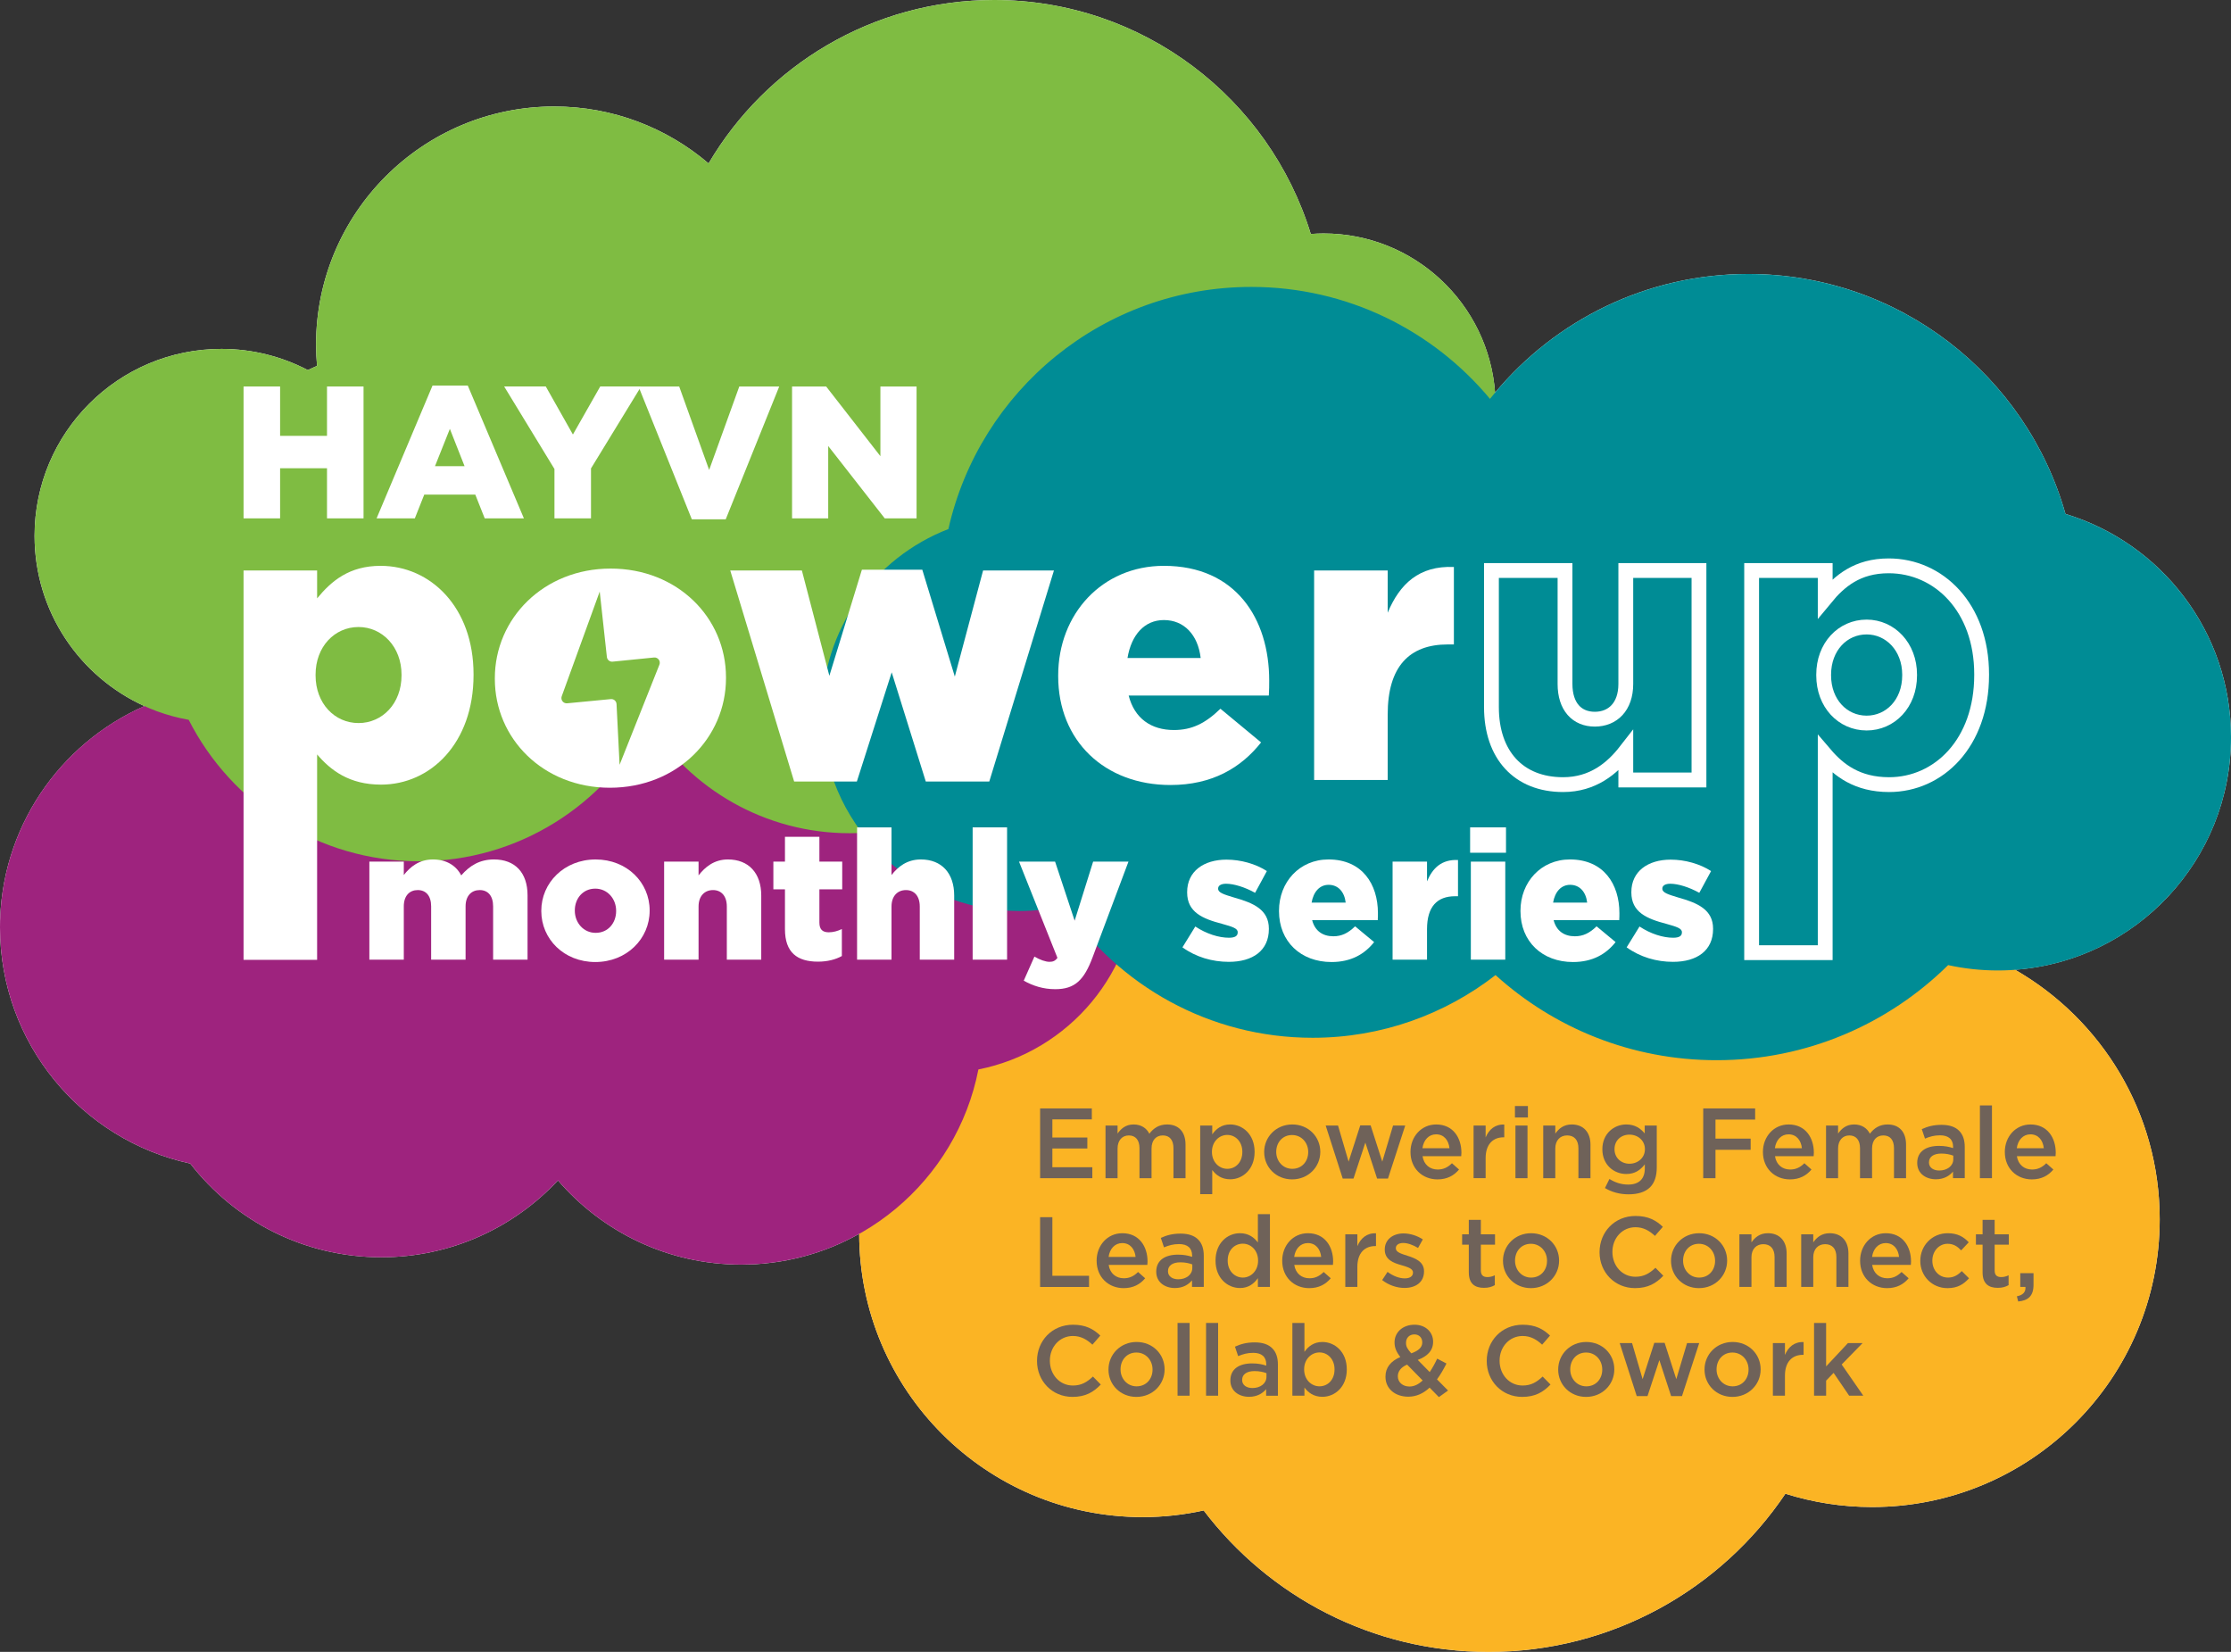 <?xml version="1.0" encoding="UTF-8"?><svg xmlns="http://www.w3.org/2000/svg" xmlns:xlink="http://www.w3.org/1999/xlink" viewBox="0 0 202.221 149.716"><rect x="0" y="0" width="202.221" height="149.716" fill="#333333" stroke="none"/><defs><clipPath id="clippath"><rect x="77.879" y="65.025" width="117.88" height="84.691" style="fill:none;"/></clipPath><clipPath id="clippath-1"><rect x="77.878" y="65.024" width="117.879" height="84.692" style="fill:none;"/></clipPath><clipPath id="clippath-2"><rect y="48.826" width="103.076" height="65.788" style="fill:none;"/></clipPath><clipPath id="clippath-3"><rect x="0" y="48.826" width="103.076" height="65.788" style="fill:none;"/></clipPath><clipPath id="clippath-4"><rect x="3.134" width="132.429" height="78.062" style="fill:none;"/></clipPath><clipPath id="clippath-5"><rect x="3.133" width="132.429" height="78.062" style="fill:none;"/></clipPath><clipPath id="clippath-6"><rect x="74.499" y="24.831" width="127.722" height="71.256" style="fill:none;"/></clipPath><clipPath id="clippath-7"><rect x="74.499" y="24.831" width="127.722" height="71.256" style="fill:none;"/></clipPath></defs><g style="isolation:isolate;"><g id="Layer_1"><path d="M202.221,66.813c0-9.541-6.322-17.603-15.004-20.233-3.544-12.549-15.07-21.749-28.753-21.749-9.226,0-17.469,4.187-22.95,10.757-.6-8.068-7.331-14.428-15.553-14.428-.387,0-.77.019-1.15.047C115.045,8.929,103.62 0,90.108 0,79.08 0,69.446,5.951,64.227,14.813c-3.769-3.216-8.654-5.161-13.996-5.161-11.921,0-21.584,9.664-21.584,21.584,0,.648.034,1.289.09,1.923-.283.122-.563.247-.84.38-2.341-1.221-5.001-1.916-7.823-1.916-9.356,0-16.941,7.585-16.941,16.941,0,6.866,4.088,12.771,9.961,15.43C5.385,67.387 0,75.088 0,84.051 0,94.549,7.386,103.318,17.245,105.456c4.008,5.165,10.27,8.492,17.314,8.492,6.323,0,12.017-2.682,16.015-6.967,4.018,4.671,9.967,7.633,16.612,7.633,3.884,0,7.53-1.015,10.693-2.788.014,14.18,11.513,25.672,25.697,25.672,1.898,0,3.746-.212,5.527-.602,5.921,7.788,15.281,12.82,25.82,12.82,11.208,0,21.086-5.69,26.908-14.337,2.479.782,5.117,1.206,7.855,1.206,14.399,0,26.072-11.672,26.072-26.071,0-9.683-5.283-18.126-13.118-22.623,10.947-.799,19.581-9.927,19.581-21.078" style="fill:#fff;"/><g style="mix-blend-mode:multiply;"><g style="clip-path:url(#clippath);"><g style="clip-path:url(#clippath-1);"><path d="M169.686,84.442c-.448,0-.894.011-1.337.034-4.242-11.359-15.183-19.451-28.022-19.451-13.887,0-25.561,9.464-28.932,22.293-2.466-.787-5.092-1.216-7.819-1.216-14.192,0-25.698,11.506-25.698,25.698,0,14.193,11.506,25.698,25.698,25.698,1.898,0,3.746-.212,5.527-.602,5.921,7.788,15.281,12.82,25.82,12.82,11.208,0,21.086-5.69,26.908-14.337,2.479.782,5.117,1.207,7.855,1.207,14.399,0,26.072-11.673,26.072-26.072s-11.673-26.072-26.072-26.072" style="fill:#fbb424;"/></g></g></g><g style="mix-blend-mode:multiply;"><g style="clip-path:url(#clippath-2);"><g style="clip-path:url(#clippath-3);"><path d="M103.076,79.39c0-9.875-8.005-17.879-17.879-17.879-2.94,0-5.711.713-8.158,1.97-3.254-8.565-11.534-14.655-21.241-14.655-10.521,0-19.368,7.153-21.952,16.86-3.436-2.238-7.533-3.543-11.939-3.543C9.808,62.143 0,71.952 0,84.051 0,94.55,7.386,103.319,17.245,105.456c4.007,5.165,10.27,8.493,17.313,8.493,6.324,0,12.018-2.683,16.016-6.968,4.018,4.672,9.967,7.634,16.612,7.634,10.655,0,19.529-7.609,21.497-17.688,8.205-1.622,14.393-8.856,14.393-17.537" style="fill:#9e237e;"/></g></g></g><g style="mix-blend-mode:multiply;"><g style="clip-path:url(#clippath-4);"><g style="clip-path:url(#clippath-5);"><path d="M119.962,21.16c-.387,0-.77.019-1.15.047C115.046,8.928,103.621 0,90.109 0,79.08 0,69.447,5.951,64.228,14.813c-3.769-3.215-8.654-5.161-13.997-5.161-11.92,0-21.584,9.664-21.584,21.584,0,.649.035,1.289.09,1.923-.283.121-.563.248-.84.38-2.341-1.222-5-1.916-7.823-1.916-9.356,0-16.94,7.584-16.94,16.94,0,8.342,6.031,15.271,13.97,16.676,3.863,7.607,11.755,12.822,20.871,12.822,9.04,0,16.877-5.129,20.774-12.633,3.822,6.06,10.571,10.088,18.264,10.088,8.512,0,15.871-4.929,19.384-12.087,2.296,2.954,5.881,4.856,9.912,4.856,6.931,0,12.55-5.619,12.55-12.55,0-1.198-.172-2.356-.485-3.453.522.053,1.052.08,1.588.08,8.616,0,15.601-6.985,15.601-15.601s-6.985-15.601-15.601-15.601" style="fill:#7fbc42;"/></g></g></g><g style="mix-blend-mode:multiply;"><g style="clip-path:url(#clippath-6);"><g style="clip-path:url(#clippath-7);"><path d="M187.218,46.58c-3.544-12.549-15.071-21.748-28.754-21.748-9.486,0-17.935,4.426-23.409,11.319-5.163-6.199-12.939-10.147-21.638-10.147-13.414,0-24.628,9.386-27.454,21.946-6.705,2.589-11.464,9.091-11.464,16.709,0,9.891,8.019,17.91,17.91,17.91,1.41,0,2.781-.169,4.098-.477,4.863,7.217,13.111,11.964,22.468,11.964,6.25,0,12.001-2.123,16.583-5.681,5.301,4.793,12.326,7.713,20.034,7.713,8.182,0,15.592-3.291,20.989-8.618,1.45.315,2.955.485,4.499.485,11.676,0,21.142-9.466,21.142-21.142,0-9.541-6.322-17.602-15.004-20.233" style="fill:#008c95;"/></g></g></g><path d="M22.076,51.704h6.668v2.527c1.299-1.579,2.913-2.948,5.756-2.948,4.527,0,8.423,3.755,8.423,9.827v.07c0,6.177-3.896,9.932-8.388,9.932-2.878,0-4.562-1.298-5.791-2.737v18.618h-6.668v-35.289ZM36.395,61.215v-.07c0-2.527-1.755-4.317-3.895-4.317-2.177,0-3.896,1.79-3.896,4.317v.07c0,2.527,1.719,4.317,3.896,4.317,2.14,0,3.895-1.755,3.895-4.317" style="fill:#fff;"/><polygon points="66.191 51.704 72.684 51.704 75.175 61.25 78.123 51.635 83.598 51.635 86.546 61.321 89.108 51.704 95.531 51.704 89.67 70.831 83.914 70.831 80.825 60.935 77.667 70.831 71.982 70.831 66.191 51.704" style="fill:#fff;"/><path d="M95.916,61.286v-.071c0-5.545,3.966-9.932,9.581-9.932,6.528,0,9.546,4.808,9.546,10.389,0,.421,0,.912-.035,1.368h-12.704c.526,2.071,2.035,3.124,4.105,3.124,1.615,0,2.843-.597,4.212-1.931l3.685,3.054c-1.825,2.316-4.457,3.86-8.212,3.86-5.966,0-10.178-4.001-10.178-9.861M108.831,59.636c-.246-2.106-1.509-3.439-3.334-3.439-1.754,0-2.948,1.333-3.299,3.439h6.633Z" style="fill:#fff;"/><path d="M119.114,51.704h6.668v3.825c1.088-2.597,2.843-4.281,6.001-4.141v7.019h-.561c-3.475,0-5.44,2-5.44,6.353v5.931h-6.668v-18.987Z" style="fill:#fff;"/><path d="M135.187,64.093v-12.389h6.668v10.283c0,2.071,1.088,3.194,2.702,3.194,1.615,0,2.808-1.123,2.808-3.194v-10.283h6.633v18.987h-6.633v-2.632c-1.228,1.579-2.983,3.053-5.685,3.053-4.036,0-6.493-2.702-6.493-7.019Z" style="fill:none; stroke:#fff; stroke-miterlimit:10; stroke-width:1.343px;"/><path d="M158.771,51.704h6.668v2.527c1.299-1.579,2.913-2.948,5.756-2.948,4.527,0,8.423,3.755,8.423,9.827v.07c0,6.177-3.896,9.932-8.388,9.932-2.878,0-4.562-1.298-5.791-2.737v17.97h-6.668v-34.641ZM173.09,61.215v-.07c0-2.527-1.755-4.317-3.895-4.317-2.177,0-3.896,1.79-3.896,4.317v.07c0,2.527,1.719,4.317,3.896,4.317,2.14,0,3.895-1.755,3.895-4.317Z" style="fill:none; stroke:#fff; stroke-miterlimit:10; stroke-width:1.343px;"/><path d="M33.48,78.091h3.121v1.216c.574-.74,1.395-1.413,2.644-1.413,1.182,0,2.085.526,2.562,1.445.771-.887,1.675-1.445,2.973-1.445,1.888,0,3.038,1.182,3.038,3.251v5.831h-3.121v-4.828c0-.969-.476-1.479-1.215-1.479s-1.281.51-1.281,1.479v4.828h-3.121v-4.828c0-.969-.476-1.479-1.215-1.479s-1.264.51-1.264,1.479v4.828h-3.121v-8.885Z" style="fill:#fff;"/><path d="M49.064,82.575v-.033c0-2.529,2.069-4.647,4.927-4.647,2.841,0,4.894,2.086,4.894,4.614v.033c0,2.529-2.069,4.648-4.927,4.648-2.841,0-4.894-2.086-4.894-4.615M55.847,82.575v-.033c0-1.084-.788-2.003-1.889-2.003-1.133,0-1.856.903-1.856,1.97v.033c0,1.084.789,2.004,1.889,2.004,1.133,0,1.856-.903,1.856-1.971" style="fill:#fff;"/><path d="M60.197,78.091h3.121v1.248c.574-.739,1.395-1.445,2.66-1.445,1.889,0,3.022,1.248,3.022,3.268v5.814h-3.12v-4.812c0-.969-.51-1.495-1.249-1.495-.755,0-1.313.526-1.313,1.495v4.812h-3.121v-8.885Z" style="fill:#fff;"/><path d="M71.15,84.217v-3.613h-1.051v-2.513h1.051v-2.25h3.121v2.25h2.069v2.513h-2.069v3.005c0,.624.279.887.853.887.411,0,.805-.115,1.183-.295v2.447c-.559.312-1.298.509-2.168.509-1.872,0-2.989-.821-2.989-2.94" style="fill:#fff;"/><path d="M77.686,74.987h3.121v4.32c.574-.739,1.395-1.413,2.66-1.413,1.889,0,3.022,1.248,3.022,3.268v5.814h-3.12v-4.812c0-.969-.51-1.494-1.249-1.494-.755,0-1.313.525-1.313,1.494v4.812h-3.121v-11.989Z" style="fill:#fff;"/><rect x="88.162" y="74.987" width="3.121" height="11.989" style="fill:#fff;"/><path d="M92.793,88.881l.969-2.184c.493.295,1.018.476,1.363.476.312,0,.525-.082.722-.361l-3.481-8.721h3.268l1.774,5.354,1.675-5.354h3.203l-3.252,8.671c-.772,2.07-1.61,2.891-3.384,2.891-1.1,0-2.036-.312-2.857-.772" style="fill:#fff;"/><path d="M107.178,85.86l1.166-1.889c1.018.673,2.135,1.018,3.054,1.018.543,0,.789-.164.789-.475v-.033c0-.345-.493-.494-1.429-.756-1.758-.46-3.153-1.051-3.153-2.841v-.033c0-1.889,1.511-2.94,3.564-2.94,1.297,0,2.644.378,3.662,1.035l-1.067,1.971c-.92-.51-1.922-.822-2.628-.822-.476,0-.723.181-.723.427v.033c0,.345.509.509,1.445.789,1.758.492,3.154,1.1,3.154,2.825v.032c0,1.955-1.462,2.973-3.63,2.973-1.494,0-2.972-.427-4.204-1.314" style="fill:#fff;"/><path d="M115.93,82.575v-.033c0-2.595,1.856-4.648,4.484-4.648,3.071,0,4.483,2.25,4.483,4.861,0,.197,0,.427-.016.641h-5.945c.246.969.952,1.461,1.921,1.461.739,0,1.331-.278,1.971-.903l1.724,1.429c-.854,1.084-2.085,1.807-3.859,1.807-2.792,0-4.763-1.856-4.763-4.615M121.974,81.803c-.115-.986-.69-1.61-1.544-1.61-.821,0-1.379.641-1.544,1.61h3.088Z" style="fill:#fff;"/><path d="M126.226,78.091h3.121v1.79c.508-1.215,1.33-2.004,2.808-1.937v3.284h-.263c-1.626,0-2.545.936-2.545,2.989v2.759h-3.121v-8.885Z" style="fill:#fff;"/><path d="M133.254,74.987h3.252v2.299h-3.252v-2.299ZM133.319,78.091h3.121v8.885h-3.121v-8.885Z" style="fill:#fff;"/><path d="M137.818,82.575v-.033c0-2.595,1.856-4.648,4.484-4.648,3.071,0,4.483,2.25,4.483,4.861,0,.197,0,.427-.016.641h-5.945c.246.969.952,1.461,1.921,1.461.739,0,1.331-.278,1.971-.903l1.724,1.429c-.854,1.084-2.085,1.807-3.859,1.807-2.792,0-4.763-1.856-4.763-4.615M143.863,81.803c-.115-.986-.69-1.61-1.544-1.61-.821,0-1.379.641-1.544,1.61h3.088Z" style="fill:#fff;"/><path d="M147.442,85.86l1.166-1.889c1.018.673,2.135,1.018,3.054,1.018.543,0,.789-.164.789-.475v-.033c0-.345-.493-.494-1.429-.756-1.758-.46-3.153-1.051-3.153-2.841v-.033c0-1.889,1.511-2.94,3.564-2.94,1.297,0,2.644.378,3.662,1.035l-1.067,1.971c-.92-.51-1.922-.822-2.628-.822-.476,0-.723.181-.723.427v.033c0,.345.509.509,1.445.789,1.758.492,3.154,1.1,3.154,2.825v.032c0,1.955-1.462,2.973-3.63,2.973-1.494,0-2.972-.427-4.204-1.314" style="fill:#fff;"/><path d="M55.347,51.531c-6.072,0-10.494,4.527-10.494,9.932v.07c0,5.405,4.387,9.862,10.424,9.862,6.106,0,10.528-4.527,10.528-9.932v-.07c0-5.405-4.387-9.862-10.458-9.862M59.77,60.242l-3.61,9.073-.276-5.503c-.013-.272-.251-.477-.522-.451l-3.952.38c-.349.034-.614-.308-.494-.638l3.443-9.491.649,5.931c.028.26.261.449.522.423l3.749-.375c.356-.036.623.318.491.651" style="fill:#fff;"/><path d="M22.077,35.028h3.312v4.474h4.251v-4.474h3.312v11.952h-3.312v-4.542h-4.251v4.542h-3.312v-11.952Z" style="fill:#fff;"/><path d="M39.206,34.942h3.193l5.088,12.038h-3.551l-.854-2.151h-4.627l-.854,2.151h-3.466l5.071-12.038ZM42.109,42.25l-1.332-3.381-1.349,3.381h2.681Z" style="fill:#fff;"/><path d="M50.257,42.506l-4.559-7.479h3.773l2.459,4.354,2.476-4.354h3.705l-4.542,7.427v4.525h-3.312v-4.474Z" style="fill:#fff;"/><path d="M57.875,35.028h3.688l2.715,7.564,2.732-7.564h3.62l-4.849,12.038h-3.073l-4.832-12.038Z" style="fill:#fff;"/><path d="M71.794,35.028h3.09l4.917,6.317v-6.317h3.278v11.952h-2.885l-5.123-6.557v6.557h-3.278v-11.952Z" style="fill:#fff;"/><path d="M94.277,100.458h4.688v.994h-3.577v1.644h3.17v.994h-3.17v1.698h3.622v.994h-4.733v-6.323Z" style="fill:#6f6259;"/><path d="M100.204,102.012h1.093v.723c.308-.425.723-.822,1.455-.822.687,0,1.174.334,1.427.84.379-.506.885-.84,1.608-.84,1.039,0,1.671.66,1.671,1.825v3.044h-1.093v-2.71c0-.759-.352-1.165-.966-1.165-.597,0-1.021.415-1.021,1.183v2.692h-1.093v-2.719c0-.741-.361-1.156-.966-1.156s-1.021.451-1.021,1.183v2.692h-1.093v-4.77Z" style="fill:#6f6259;"/><path d="M108.787,102.012h1.093v.795c.352-.497.849-.895,1.626-.895,1.12,0,2.213.886,2.213,2.476v.018c0,1.581-1.084,2.476-2.213,2.476-.795,0-1.292-.397-1.626-.84v2.186h-1.093v-6.215ZM112.607,104.406v-.018c0-.922-.623-1.527-1.364-1.527s-1.391.614-1.391,1.527v.018c0,.913.65,1.527,1.391,1.527.75,0,1.364-.587,1.364-1.527Z" style="fill:#6f6259;"/><path d="M114.587,104.424v-.019c0-1.364,1.084-2.493,2.547-2.493,1.464,0,2.539,1.111,2.539,2.476v.018c0,1.355-1.084,2.484-2.556,2.484-1.455,0-2.529-1.111-2.529-2.466ZM118.579,104.424v-.019c0-.84-.605-1.535-1.463-1.535-.876,0-1.437.687-1.437,1.518v.018c0,.831.605,1.527,1.454,1.527.886,0,1.445-.687,1.445-1.508Z" style="fill:#6f6259;"/><path d="M120.161,102.012h1.12l.958,3.27,1.057-3.288h.939l1.057,3.288.976-3.27h1.102l-1.562,4.806h-.985l-1.066-3.261-1.075,3.261h-.976l-1.544-4.806Z" style="fill:#6f6259;"/><path d="M127.849,104.415v-.018c0-1.364.967-2.484,2.331-2.484,1.518,0,2.285,1.192,2.285,2.565,0,.1-.009.199-.018.308h-3.505c.118.776.668,1.21,1.373,1.21.533,0,.913-.198,1.292-.569l.642.569c-.452.542-1.075.895-1.951.895-1.382,0-2.448-1.003-2.448-2.475ZM131.381,104.063c-.072-.705-.488-1.256-1.21-1.256-.668,0-1.138.515-1.238,1.256h2.448Z" style="fill:#6f6259;"/><path d="M133.567,102.012h1.093v1.075c.298-.714.85-1.202,1.689-1.166v1.156h-.063c-.957,0-1.626.624-1.626,1.888v1.815h-1.093v-4.77Z" style="fill:#6f6259;"/><path d="M137.317,100.241h1.174v1.039h-1.174v-1.039ZM137.362,102.012h1.093v4.77h-1.093v-4.77Z" style="fill:#6f6259;"/><path d="M139.882,102.012h1.093v.731c.307-.442.75-.831,1.49-.831,1.075,0,1.698.723,1.698,1.825v3.044h-1.093v-2.71c0-.741-.371-1.165-1.021-1.165-.632,0-1.075.442-1.075,1.183v2.692h-1.093v-4.77Z" style="fill:#6f6259;"/><path d="M145.475,107.676l.407-.822c.515.316,1.048.506,1.698.506.976,0,1.508-.506,1.508-1.463v-.371c-.397.515-.894.876-1.68.876-1.12,0-2.168-.831-2.168-2.231v-.019c0-1.409,1.057-2.24,2.168-2.24.804,0,1.301.371,1.671.813v-.714h1.093v3.794c0,.804-.208,1.4-.605,1.798-.434.434-1.102.641-1.96.641-.786,0-1.518-.199-2.132-.569ZM149.097,104.162v-.018c0-.777-.641-1.31-1.4-1.31s-1.355.523-1.355,1.31v.018c0,.777.605,1.31,1.355,1.31.759,0,1.4-.533,1.4-1.31Z" style="fill:#6f6259;"/><path d="M154.382,100.458h4.707v1.012h-3.596v1.726h3.189v1.012h-3.189v2.574h-1.111v-6.323Z" style="fill:#6f6259;"/><path d="M159.794,104.415v-.018c0-1.364.967-2.484,2.331-2.484,1.518,0,2.285,1.192,2.285,2.565,0,.1-.009.199-.018.308h-3.505c.118.776.668,1.21,1.373,1.21.533,0,.913-.198,1.292-.569l.642.569c-.452.542-1.075.895-1.951.895-1.382,0-2.448-1.003-2.448-2.475ZM163.326,104.063c-.072-.705-.488-1.256-1.21-1.256-.668,0-1.138.515-1.238,1.256h2.448Z" style="fill:#6f6259;"/><path d="M165.513,102.012h1.093v.723c.308-.425.723-.822,1.455-.822.687,0,1.174.334,1.427.84.379-.506.885-.84,1.608-.84,1.039,0,1.671.66,1.671,1.825v3.044h-1.093v-2.71c0-.759-.352-1.165-.966-1.165-.597,0-1.021.415-1.021,1.183v2.692h-1.093v-2.719c0-.741-.361-1.156-.966-1.156s-1.021.451-1.021,1.183v2.692h-1.093v-4.77Z" style="fill:#6f6259;"/><path d="M173.779,105.408v-.018c0-1.03.804-1.536,1.969-1.536.533,0,.913.081,1.283.199v-.118c0-.677-.416-1.039-1.184-1.039-.533,0-.931.118-1.364.298l-.289-.858c.524-.235,1.039-.389,1.798-.389.714,0,1.247.19,1.581.533.352.343.515.849.515,1.473v2.827h-1.066v-.596c-.325.388-.822.696-1.554.696-.894,0-1.689-.515-1.689-1.473ZM177.049,105.065v-.325c-.28-.108-.65-.19-1.084-.19-.704,0-1.12.298-1.12.795v.019c0,.46.407.723.931.723.723,0,1.273-.416,1.273-1.021Z" style="fill:#6f6259;"/><path d="M179.462,100.187h1.093v6.594h-1.093v-6.594Z" style="fill:#6f6259;"/><path d="M181.72,104.415v-.018c0-1.364.967-2.484,2.331-2.484,1.518,0,2.285,1.192,2.285,2.565,0,.1-.009.199-.018.308h-3.505c.118.776.668,1.21,1.373,1.21.533,0,.913-.198,1.292-.569l.642.569c-.452.542-1.075.895-1.951.895-1.382,0-2.448-1.003-2.448-2.475ZM185.252,104.063c-.072-.705-.488-1.256-1.21-1.256-.668,0-1.138.515-1.238,1.256h2.448Z" style="fill:#6f6259;"/><path d="M94.277,110.315h1.111v5.312h3.324v1.012h-4.436v-6.323Z" style="fill:#6f6259;"/><path d="M99.399,114.271v-.018c0-1.364.967-2.484,2.331-2.484,1.518,0,2.285,1.192,2.285,2.565,0,.1-.009.199-.018.308h-3.505c.118.776.668,1.21,1.373,1.21.533,0,.913-.198,1.292-.569l.642.569c-.452.542-1.075.895-1.951.895-1.382,0-2.448-1.003-2.448-2.475ZM102.932,113.919c-.072-.705-.488-1.256-1.21-1.256-.668,0-1.138.515-1.238,1.256h2.448Z" style="fill:#6f6259;"/><path d="M104.803,115.265v-.018c0-1.03.804-1.536,1.969-1.536.533,0,.913.081,1.283.199v-.118c0-.677-.416-1.039-1.184-1.039-.533,0-.931.118-1.364.298l-.289-.858c.524-.235,1.039-.389,1.798-.389.714,0,1.247.19,1.581.533.352.343.515.849.515,1.473v2.827h-1.066v-.596c-.325.388-.822.696-1.554.696-.894,0-1.689-.515-1.689-1.473ZM108.072,114.922v-.325c-.28-.108-.65-.19-1.084-.19-.704,0-1.12.298-1.12.795v.019c0,.46.407.723.931.723.723,0,1.273-.416,1.273-1.021Z" style="fill:#6f6259;"/><path d="M110.178,114.262v-.018c0-1.581,1.075-2.476,2.213-2.476.786,0,1.283.389,1.626.84v-2.565h1.093v6.594h-1.093v-.795c-.353.497-.849.895-1.626.895-1.12,0-2.213-.895-2.213-2.476ZM114.035,114.262v-.018c0-.922-.65-1.527-1.382-1.527-.75,0-1.373.578-1.373,1.527v.018c0,.922.633,1.527,1.373,1.527.732,0,1.382-.614,1.382-1.527Z" style="fill:#6f6259;"/><path d="M116.222,114.271v-.018c0-1.364.966-2.484,2.33-2.484,1.518,0,2.286,1.192,2.286,2.565,0,.1-.009.199-.018.308h-3.505c.117.776.668,1.21,1.373,1.21.533,0,.912-.198,1.292-.569l.641.569c-.452.542-1.075.895-1.951.895-1.382,0-2.448-1.003-2.448-2.475ZM119.753,113.919c-.072-.705-.488-1.256-1.21-1.256-.668,0-1.138.515-1.237,1.256h2.448Z" style="fill:#6f6259;"/><path d="M121.94,111.868h1.093v1.075c.298-.714.849-1.202,1.689-1.166v1.156h-.063c-.958,0-1.626.624-1.626,1.888v1.815h-1.093v-4.77Z" style="fill:#6f6259;"/><path d="M125.283,116.015l.487-.741c.524.389,1.075.587,1.563.587.47,0,.741-.199.741-.515v-.018c0-.371-.506-.497-1.066-.669-.705-.198-1.491-.487-1.491-1.4v-.018c0-.903.75-1.454,1.698-1.454.597,0,1.247.208,1.753.542l-.434.776c-.461-.28-.949-.451-1.346-.451-.424,0-.668.198-.668.47v.018c0,.353.515.497,1.075.678.695.217,1.481.533,1.481,1.391v.018c0,1.003-.777,1.5-1.771,1.5-.678,0-1.428-.244-2.023-.713Z" style="fill:#6f6259;"/><path d="M133.134,115.319v-2.511h-.605v-.939h.605v-1.31h1.093v1.31h1.283v.939h-1.283v2.34c0,.424.217.596.587.596.244,0,.461-.054.678-.162v.894c-.271.154-.569.244-.984.244-.804,0-1.373-.352-1.373-1.4Z" style="fill:#6f6259;"/><path d="M136.232,114.281v-.019c0-1.364,1.084-2.493,2.547-2.493,1.464,0,2.539,1.111,2.539,2.476v.018c0,1.355-1.084,2.484-2.556,2.484-1.455,0-2.529-1.111-2.529-2.466ZM140.225,114.281v-.019c0-.84-.605-1.535-1.463-1.535-.876,0-1.437.687-1.437,1.518v.018c0,.831.605,1.527,1.454,1.527.886,0,1.445-.687,1.445-1.508Z" style="fill:#6f6259;"/><path d="M144.986,113.494v-.018c0-1.797,1.346-3.27,3.261-3.27,1.166,0,1.87.406,2.475.984l-.714.822c-.506-.47-1.048-.786-1.771-.786-1.201,0-2.086.994-2.086,2.231v.018c0,1.238.876,2.24,2.086,2.24.777,0,1.274-.307,1.816-.813l.713.723c-.659.687-1.382,1.12-2.565,1.12-1.843,0-3.216-1.437-3.216-3.252Z" style="fill:#6f6259;"/><path d="M151.464,114.281v-.019c0-1.364,1.084-2.493,2.548-2.493,1.463,0,2.538,1.111,2.538,2.476v.018c0,1.355-1.084,2.484-2.557,2.484-1.454,0-2.529-1.111-2.529-2.466ZM155.457,114.281v-.019c0-.84-.605-1.535-1.464-1.535-.876,0-1.436.687-1.436,1.518v.018c0,.831.605,1.527,1.455,1.527.885,0,1.445-.687,1.445-1.508Z" style="fill:#6f6259;"/><path d="M157.662,111.868h1.093v.731c.307-.442.75-.831,1.49-.831,1.075,0,1.698.723,1.698,1.825v3.044h-1.093v-2.71c0-.741-.371-1.165-1.021-1.165-.632,0-1.075.442-1.075,1.183v2.692h-1.093v-4.77Z" style="fill:#6f6259;"/><path d="M163.263,111.868h1.093v.731c.308-.442.75-.831,1.491-.831,1.075,0,1.698.723,1.698,1.825v3.044h-1.093v-2.71c0-.741-.37-1.165-1.021-1.165-.632,0-1.075.442-1.075,1.183v2.692h-1.093v-4.77Z" style="fill:#6f6259;"/><path d="M168.603,114.271v-.018c0-1.364.966-2.484,2.33-2.484,1.518,0,2.286,1.192,2.286,2.565,0,.1-.009.199-.018.308h-3.505c.117.776.668,1.21,1.373,1.21.533,0,.912-.198,1.292-.569l.641.569c-.452.542-1.075.895-1.951.895-1.382,0-2.448-1.003-2.448-2.475ZM172.134,113.919c-.072-.705-.488-1.256-1.21-1.256-.668,0-1.138.515-1.237,1.256h2.448Z" style="fill:#6f6259;"/><path d="M174.059,114.281v-.019c0-1.354,1.048-2.493,2.484-2.493.895,0,1.454.334,1.906.822l-.687.731c-.334-.352-.687-.596-1.229-.596-.795,0-1.382.687-1.382,1.518v.018c0,.85.587,1.527,1.427,1.527.515,0,.895-.235,1.237-.587l.66.65c-.47.524-1.021.895-1.951.895-1.418,0-2.466-1.111-2.466-2.466Z" style="fill:#6f6259;"/><path d="M179.705,115.319v-2.511h-.605v-.939h.605v-1.31h1.093v1.31h1.283v.939h-1.283v2.34c0,.424.217.596.587.596.244,0,.46-.054.677-.162v.894c-.271.154-.569.244-.985.244-.804,0-1.373-.352-1.373-1.4Z" style="fill:#6f6259;"/><path d="M182.813,117.487c.551-.108.813-.388.777-.849h-.47v-1.247h1.201v1.057c0,1.002-.479,1.427-1.391,1.508l-.118-.47Z" style="fill:#6f6259;"/><path d="M93.997,123.351v-.018c0-1.798,1.346-3.27,3.261-3.27,1.166,0,1.87.407,2.475.985l-.714.822c-.506-.47-1.048-.786-1.771-.786-1.201,0-2.086.993-2.086,2.231v.018c0,1.237.876,2.24,2.086,2.24.777,0,1.274-.307,1.816-.813l.713.723c-.659.687-1.382,1.12-2.565,1.12-1.843,0-3.216-1.436-3.216-3.252Z" style="fill:#6f6259;"/><path d="M100.475,124.137v-.018c0-1.364,1.084-2.493,2.548-2.493,1.463,0,2.538,1.111,2.538,2.475v.019c0,1.354-1.084,2.484-2.557,2.484-1.454,0-2.529-1.111-2.529-2.466ZM104.468,124.137v-.018c0-.84-.605-1.536-1.464-1.536-.876,0-1.436.687-1.436,1.518v.019c0,.831.605,1.526,1.455,1.526.885,0,1.445-.687,1.445-1.509Z" style="fill:#6f6259;"/><path d="M106.735,119.901h1.093v6.594h-1.093v-6.594Z" style="fill:#6f6259;"/><path d="M109.319,119.901h1.093v6.594h-1.093v-6.594Z" style="fill:#6f6259;"/><path d="M111.523,125.122v-.018c0-1.03.804-1.536,1.97-1.536.533,0,.912.082,1.282.199v-.117c0-.678-.415-1.039-1.183-1.039-.533,0-.93.117-1.364.298l-.289-.858c.523-.235,1.039-.388,1.797-.388.713,0,1.247.189,1.581.533.353.343.515.849.515,1.472v2.828h-1.066v-.596c-.325.389-.822.695-1.554.695-.895,0-1.689-.515-1.689-1.472ZM114.794,124.779v-.325c-.28-.108-.65-.189-1.084-.189-.705,0-1.12.298-1.12.795v.018c0,.461.406.723.93.723.723,0,1.274-.415,1.274-1.021Z" style="fill:#6f6259;"/><path d="M118.236,125.754v.741h-1.093v-6.594h1.093v2.62c.352-.497.849-.894,1.626-.894,1.12,0,2.213.885,2.213,2.475v.019c0,1.581-1.084,2.475-2.213,2.475-.795,0-1.292-.397-1.626-.84ZM120.964,124.119v-.019c0-.921-.623-1.526-1.364-1.526s-1.391.614-1.391,1.526v.019c0,.912.65,1.526,1.391,1.526.75,0,1.364-.587,1.364-1.526Z" style="fill:#6f6259;"/><path d="M129.583,125.763c-.542.506-1.174.822-1.933.822-1.183,0-2.069-.714-2.069-1.807v-.018c0-.813.479-1.4,1.346-1.771-.361-.46-.524-.858-.524-1.319v-.018c0-.849.687-1.59,1.815-1.59,1.003,0,1.681.677,1.681,1.527v.018c0,.831-.551,1.328-1.392,1.645l1.084,1.102c.244-.361.47-.776.678-1.219l.84.443c-.253.506-.533,1.002-.858,1.436l1.002,1.012-.831.596-.84-.858ZM128.951,125.113l-1.409-1.436c-.587.253-.84.641-.84,1.048v.018c0,.533.443.921,1.057.921.434,0,.831-.208,1.192-.551ZM128.915,121.671v-.018c0-.424-.298-.713-.713-.713-.452,0-.759.316-.759.759v.018c0,.316.126.551.479.939.65-.234.994-.533.994-.984Z" style="fill:#6f6259;"/><path d="M134.76,123.351v-.018c0-1.798,1.346-3.27,3.261-3.27,1.166,0,1.87.407,2.475.985l-.714.822c-.506-.47-1.048-.786-1.771-.786-1.201,0-2.086.993-2.086,2.231v.018c0,1.237.876,2.24,2.086,2.24.777,0,1.274-.307,1.816-.813l.713.723c-.659.687-1.382,1.12-2.565,1.12-1.843,0-3.216-1.436-3.216-3.252Z" style="fill:#6f6259;"/><path d="M141.237,124.137v-.018c0-1.364,1.084-2.493,2.548-2.493,1.463,0,2.538,1.111,2.538,2.475v.019c0,1.354-1.084,2.484-2.557,2.484-1.454,0-2.529-1.111-2.529-2.466ZM145.23,124.137v-.018c0-.84-.605-1.536-1.464-1.536-.876,0-1.436.687-1.436,1.518v.019c0,.831.605,1.526,1.455,1.526.885,0,1.445-.687,1.445-1.509Z" style="fill:#6f6259;"/><path d="M146.811,121.725h1.12l.958,3.27,1.057-3.288h.939l1.057,3.288.976-3.27h1.102l-1.563,4.806h-.984l-1.066-3.261-1.075,3.261h-.976l-1.545-4.806Z" style="fill:#6f6259;"/><path d="M154.5,124.137v-.018c0-1.364,1.084-2.493,2.547-2.493,1.464,0,2.539,1.111,2.539,2.475v.019c0,1.354-1.084,2.484-2.556,2.484-1.455,0-2.529-1.111-2.529-2.466ZM158.492,124.137v-.018c0-.84-.605-1.536-1.463-1.536-.876,0-1.437.687-1.437,1.518v.019c0,.831.605,1.526,1.454,1.526.886,0,1.445-.687,1.445-1.509Z" style="fill:#6f6259;"/><path d="M160.697,121.725h1.093v1.075c.298-.713.85-1.201,1.689-1.165v1.156h-.063c-.957,0-1.626.623-1.626,1.888v1.816h-1.093v-4.77Z" style="fill:#6f6259;"/><path d="M164.429,119.901h1.093v3.938l1.979-2.114h1.328l-1.897,1.942,1.96,2.828h-1.283l-1.409-2.069-.678.705v1.364h-1.093v-6.594Z" style="fill:#6f6259;"/></g></g></svg>